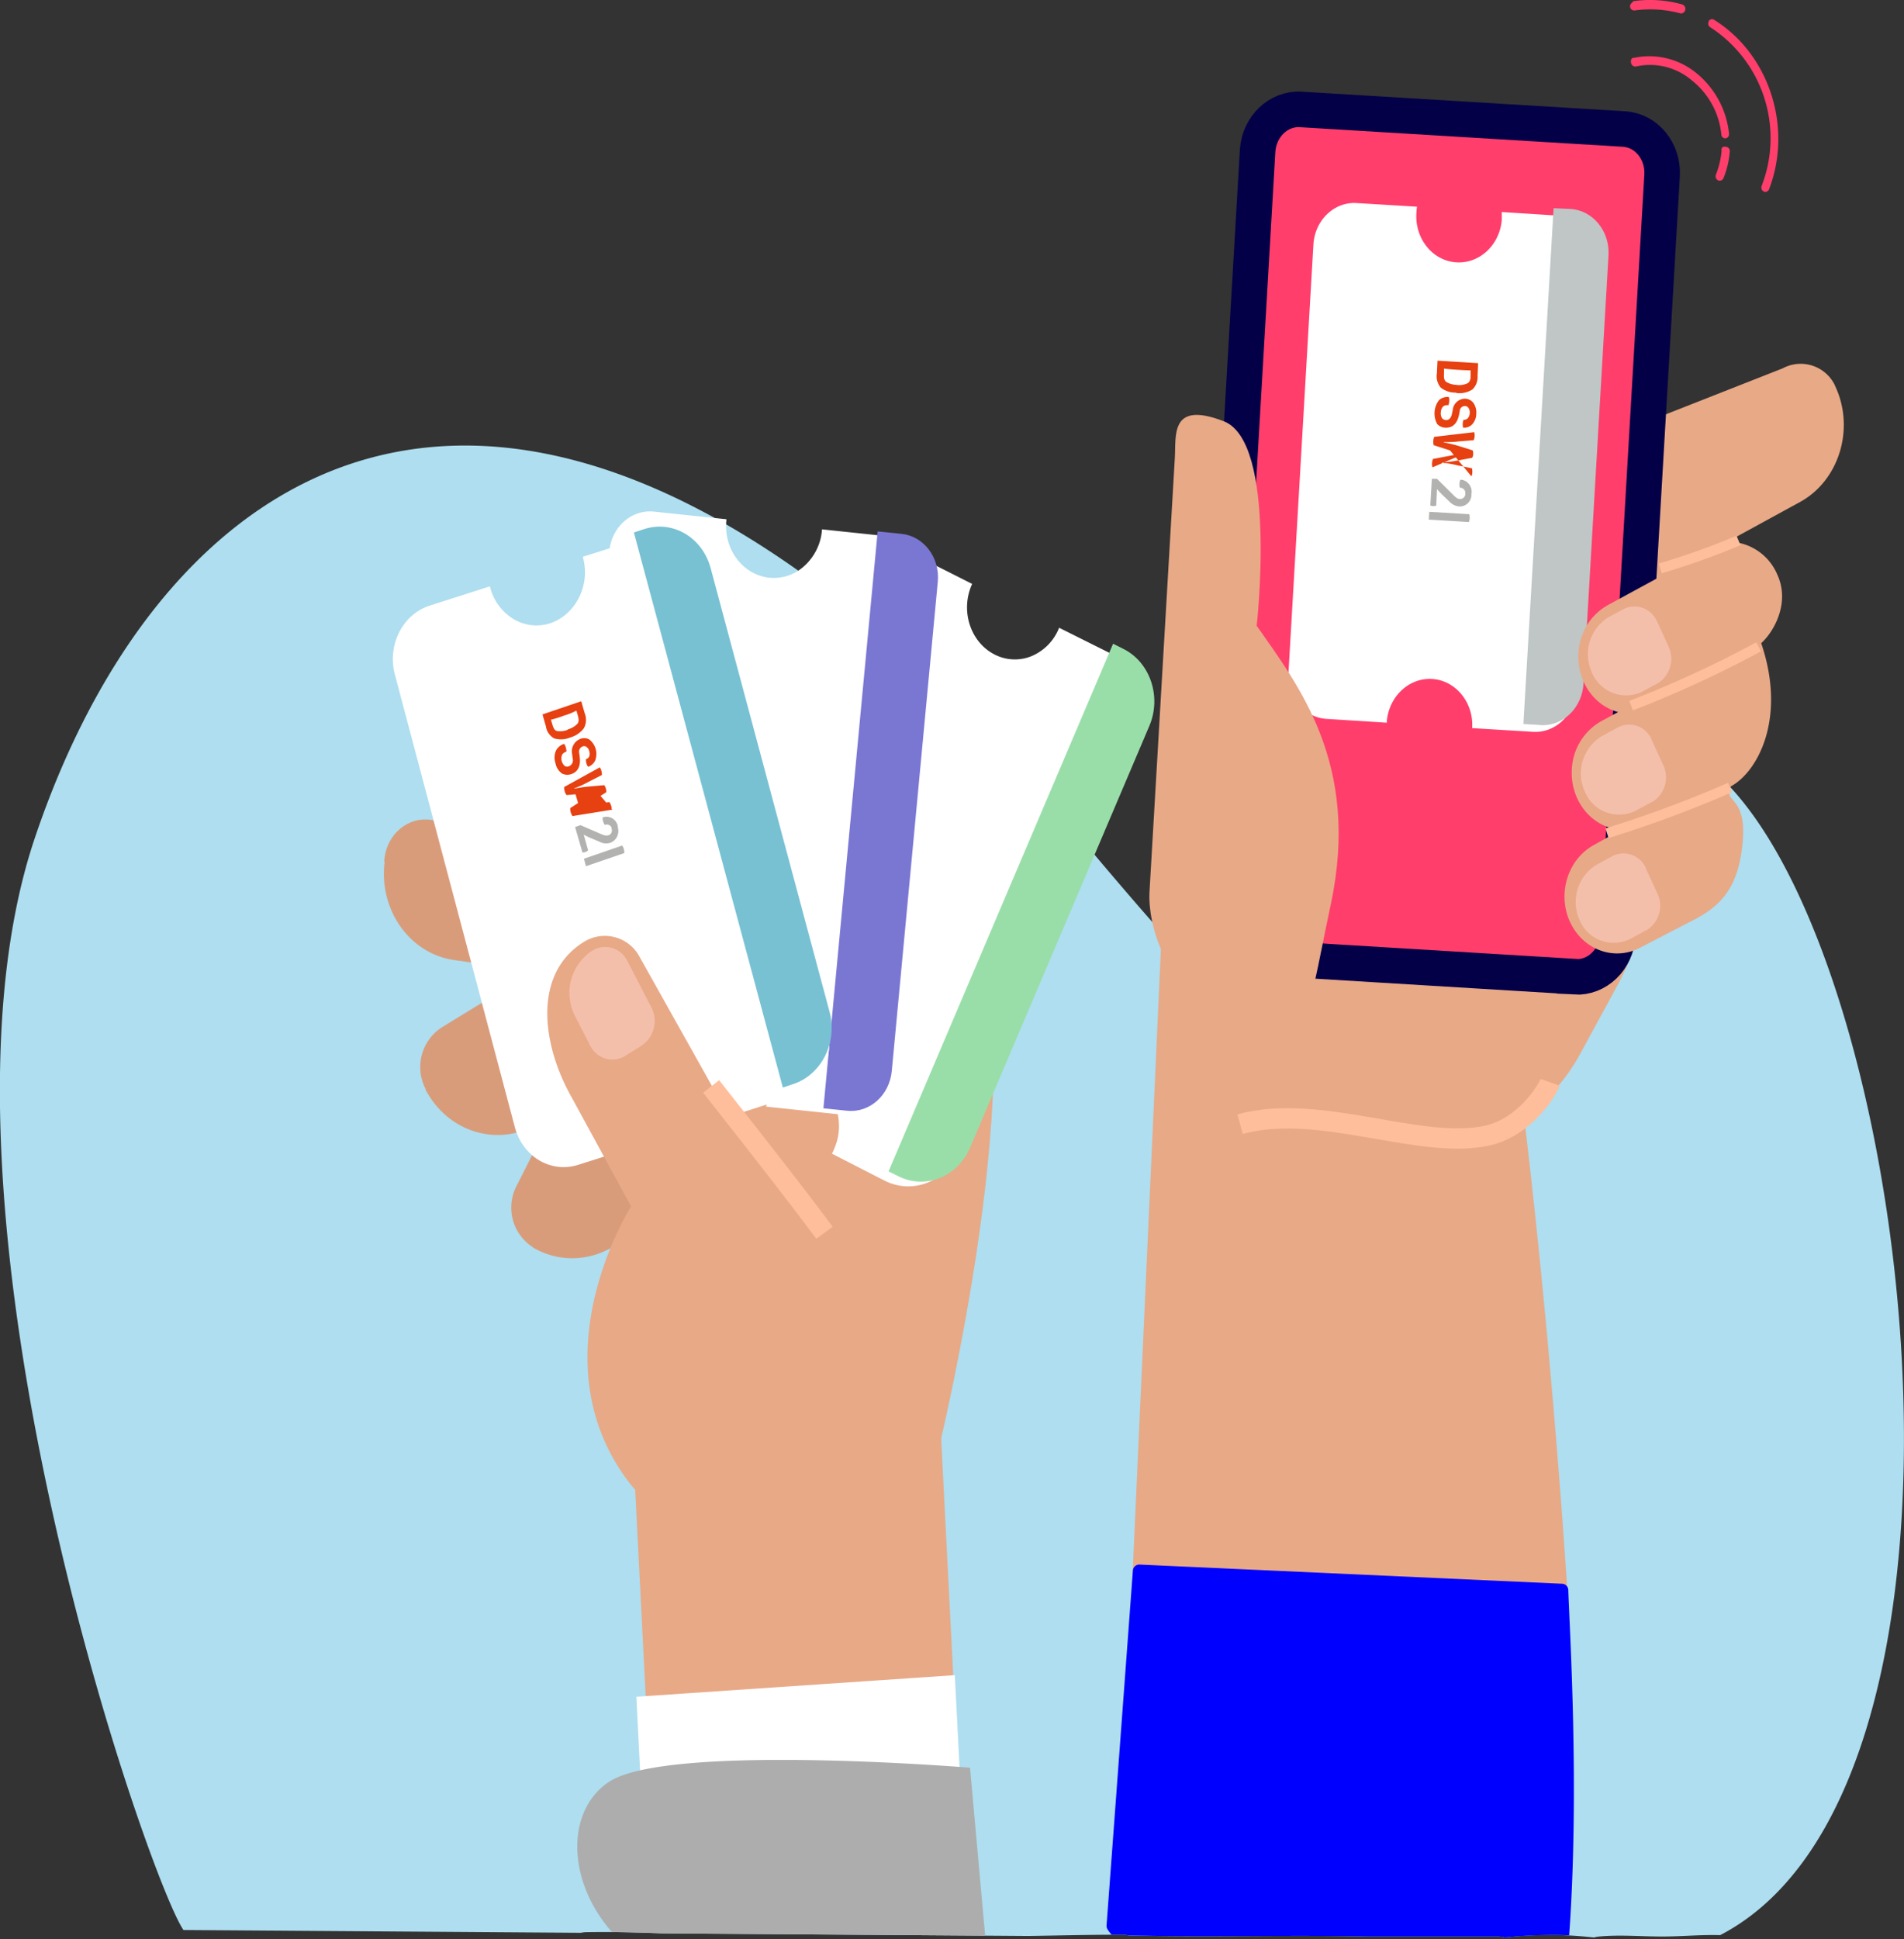 <svg id="Ebene_1" data-name="Ebene 1" xmlns="http://www.w3.org/2000/svg" xmlns:xlink="http://www.w3.org/1999/xlink" viewBox="0 0 374.94 381.69"><rect x="0" y="0" width="374.94" height="381.69" fill="#333333" stroke="none"/><defs><style>.cls-1,.cls-18,.cls-19{fill:none;}.cls-2{clip-path:url(#clip-path);}.cls-3{fill:#aedeef;}.cls-4{fill:#e8a987;}.cls-5{fill:#fff;}.cls-6{fill:#d99c7b;}.cls-7{fill:#99dea9;}.cls-8{fill:#7a77d3;}.cls-9{fill:#77c1d3;}.cls-10{fill:#ffd6ce;opacity:0.5;isolation:isolate;}.cls-11{fill:blue;}.cls-12{fill:#adadad;}.cls-13,.cls-20{fill:#ff3e6c;}.cls-13{stroke:#030047;stroke-width:7px;}.cls-14{fill:#bfc6c5;}.cls-15,.cls-16{fill:#e74011;}.cls-15{fill-rule:evenodd;}.cls-17{fill:#b2b2b0;}.cls-18,.cls-19{stroke:#ffbe9b;}.cls-18{stroke-width:4px;}.cls-19{stroke-width:2px;}</style><clipPath id="clip-path" transform="translate(6.83 -3.49)"><polygon class="cls-1" points="-44.97 -43.14 451.86 -20.6 430.75 386.24 -66.95 382.73 -44.97 -43.14"/></clipPath></defs><g class="cls-2"><g id="Gruppe_maskieren_15" data-name="Gruppe maskieren 15"><g id="Gruppe_2151" data-name="Gruppe 2151"><g id="Gruppe_1297" data-name="Gruppe 1297"><path class="cls-3" d="M309.07,150.52c-53.26,21.5,4.19,145.65-101.25,20.16S27.49,86.77,0,168.53c-24.61,73.25,24.61,211.24,29.74,215.41-1,.35,32,.52,76.37.67a4.57,4.57,0,0,1,2.43-.77c10.07-.18,20.16.5,30.26.88l40.79.12h3.27c.66,0,1.34-.09,1.82-.09h2.58a4.75,4.75,0,0,1,.94-.1c8.67,0,17.32-.33,26-.31a5.58,5.58,0,0,1,1.26.15c15.72.36,31.44-.12,47.15.2h25.47a5.55,5.55,0,0,1,1.46.19,77.14,77.14,0,0,1,17.45,0h.08a5.64,5.64,0,0,1,1-.19c4.1-.38,8.32,0,12.45,0,3.84,0,7.58-.38,11.39-.27C399.33,349.42,361.31,129.43,309.07,150.52Z" transform="translate(6.83 -3.49)"/><g id="Gruppe_1290" data-name="Gruppe 1290"><path id="Rechteck_664" data-name="Rechteck 664" class="cls-4" d="M119.79,247.86l52.56-3.5a4.08,4.08,0,0,1,4.21,4v.08l4.29,84.26a4.26,4.26,0,0,1-3.77,4.61l-52.58,3.55a4.09,4.09,0,0,1-4.21-4v-.08L116,252.48A4.27,4.27,0,0,1,119.79,247.86Z" transform="translate(6.83 -3.49)"/><polygon id="Rechteck_665" data-name="Rechteck 665" class="cls-5" points="125.31 334 188.03 329.75 189.87 365.9 127.14 370.15 125.31 334"/><path id="Pfad_601" data-name="Pfad 601" class="cls-6" d="M77,217.89h0a9.33,9.33,0,0,1,3.11-12.13h0l52.38-32.1a8.81,8.81,0,0,1,12.12,2.93,6.66,6.66,0,0,1,.45.83h0l3,5.8a10.52,10.52,0,0,1-3.61,13.66h0L99.28,224.59c-7.92,4.86-17.93,1.83-22.35-6.68h0Z" transform="translate(6.83 -3.49)"/><path id="Pfad_602" data-name="Pfad 602" class="cls-6" d="M98.1,249a9.26,9.26,0,0,1-3.24-12h0l31.83-63c2.46-4.86,8.07-6.68,12.54-4.06h0l5.4,3.17a10.43,10.43,0,0,1,3.65,13.59l-27.89,55.12c-4.36,8.64-14.33,11.87-22.27,7.24Z" transform="translate(6.83 -3.49)"/><path id="Pfad_603" data-name="Pfad 603" class="cls-6" d="M120.46,257.09h0A9.27,9.27,0,0,1,117.23,245l20.1-39.81c2.46-4.87,8.06-6.68,12.55-4h0l5.39,3.18c4.48,2.63,6.11,8.7,3.65,13.57h0l-16.14,32c-4.36,8.65-14.34,11.87-22.29,7.23h-.06Z" transform="translate(6.83 -3.49)"/><path id="Pfad_604" data-name="Pfad 604" class="cls-4" d="M117.51,163.72s52.49-4,66.44,20.38-6.38,106.53-6.38,106.53l-38.51,8.79Z" transform="translate(6.83 -3.49)"/><path id="Rechteck_666" data-name="Rechteck 666" class="cls-6" d="M68.81,173.05l.09-.71c.6-4.74,4.64-8.09,9.07-7.47h0l66.91,9.45c4.93.68,8.37,5.58,7.69,10.92h0l-.91,7.15c-.68,5.35-5.22,9.11-10.15,8.42l-58.92-8.34c-8.75-1.23-14.91-9.93-13.67-19.43Z" transform="translate(6.83 -3.49)"/><g id="Gruppe_1287" data-name="Gruppe 1287"><path id="Differenzmenge_35-2" data-name="Differenzmenge 35-2" class="cls-5" d="M140,222.06l-10.34-5.16c-5.45-2.78-7.87-9.8-5.33-15.78h0l35.39-82c2.58-6,9.13-8.59,14.63-5.86h0l10.26,5.17-.08.18c-2.26,5.17-.25,11.31,4.5,13.72a8.71,8.71,0,0,0,7.25.33,10,10,0,0,0,5.38-5.41l.07-.19,10.42,5.2c5.51,2.75,7.91,9.83,5.29,15.81h0l-35.37,82c-2.59,6-9.13,8.6-14.64,5.86h0L157,230.59a7.4,7.4,0,0,0,.46-1c2.26-5.16.25-11.3-4.5-13.71a8.61,8.61,0,0,0-7.24-.33,10,10,0,0,0-5.4,5.46,8.48,8.48,0,0,0-.39,1Z" transform="translate(6.83 -3.49)"/><path id="Pfad_605" data-name="Pfad 605" class="cls-7" d="M212.36,130.21l2,1c5.29,2.62,7.59,9.4,5.15,15.16l-35.3,83c-2.45,5.76-8.71,8.31-14.06,5.7h0l-2-1Z" transform="translate(6.83 -3.49)"/></g><g id="Gruppe_1288" data-name="Gruppe 1288"><path id="Differenzmenge_36-2" data-name="Differenzmenge 36-2" class="cls-5" d="M125.28,219.39,111,217.89c-4.4-.45-7.6-4.69-7.14-9.46h0L113.15,112c.45-4.77,4.39-8.26,8.78-7.8h0l14.28,1.5v.19c-.58,5.68,3.19,10.73,8.42,11.32a8.86,8.86,0,0,0,6.94-2.32,10.65,10.65,0,0,0,3.46-7v-.2l14.43,1.52c4.39.45,7.59,4.69,7.14,9.45h0l-9.28,96.41c-.47,4.77-4.4,8.25-8.79,7.79h0l-14.47-1.53c.06-.35.12-.72.16-1.07.56-5.67-3.21-10.73-8.43-11.32a8.93,8.93,0,0,0-7,2.33,10.78,10.78,0,0,0-3.45,7,7.79,7.79,0,0,0,0,1.08Z" transform="translate(6.83 -3.49)"/><path id="Rechteck_669" data-name="Rechteck 669" class="cls-8" d="M166,108.1l4.69.48c4.4.45,7.61,4.68,7.15,9.44h0l-9.06,96.31c-.45,4.76-4.37,8.26-8.76,7.81l-4.7-.48h0L166,108.1Z" transform="translate(6.83 -3.49)"/></g><g id="Gruppe_1289" data-name="Gruppe 1289"><path id="Differenzmenge_37-2" data-name="Differenzmenge 37-2" class="cls-5" d="M119,229l-12,3.79c-5.34,1.69-10.89-1.6-12.43-7.36L70.92,136.24c-1.53-5.75,1.52-11.79,6.82-13.52l11.9-3.81.06.2a10.23,10.23,0,0,0,4.55,6.21,8.75,8.75,0,0,0,7.23.87c5-1.67,8-7.45,6.49-12.94v-.17l12-3.8c5.34-1.7,10.92,1.59,12.45,7.37l23.67,89.12c1.52,5.77-1.55,11.83-6.89,13.53l-12.14,3.89a11.09,11.09,0,0,0-4.8-7.33,8.79,8.79,0,0,0-7.23-.86c-5.07,1.66-8,7.45-6.48,12.94C118.69,228.2,118.8,228.58,119,229Z" transform="translate(6.83 -3.49)"/><path id="Pfad_606" data-name="Pfad 606" class="cls-9" d="M118,108.31l2-.66c5.59-1.83,11.45,1.59,13.1,7.63h0l23.43,87.39c1.62,6-1.6,12.42-7.2,14.23l-2,.67Z" transform="translate(6.83 -3.49)"/></g><path id="Pfad_607" data-name="Pfad 607" class="cls-4" d="M107.76,189.15,108,189a7.75,7.75,0,0,1,10.74,2.2c.14.22.27.44.4.68h0l45.6,81.34c2.61,4.65-30.11,45.91-48.09,21.55s.8-53.8.8-53.8L105.74,219.5C99.89,209.16,98.13,195.5,107.76,189.15Z" transform="translate(6.83 -3.49)"/><path id="Pfad_608" data-name="Pfad 608" class="cls-10" d="M109.81,190.62a4.83,4.83,0,0,1,6.66,1.61c.09.15.17.3.25.45h0l4.74,9.16a5.82,5.82,0,0,1-2,7.51l-3.18,2a4.84,4.84,0,0,1-6.65-1.61c-.09-.14-.17-.3-.25-.45h0l-2.94-5.74A9.92,9.92,0,0,1,109.81,190.62Z" transform="translate(6.83 -3.49)"/><path id="Pfad_609" data-name="Pfad 609" class="cls-4" d="M129.73,250.9l3.09-1.86c14.55-9,33-3.63,41.26,12.06h0l.39.77c8.09,15.83,2.77,35.85-11.88,44.75l-3.09,1.84c-14.57,9-33,3.62-41.28-12.1h0l-.4-.77C109.76,279.78,115.09,259.79,129.73,250.9Z" transform="translate(6.83 -3.49)"/></g><path id="Pfad_610" data-name="Pfad 610" class="cls-4" d="M284.29,330.11,219.15,325a3.75,3.75,0,0,1-3.29-4.16h0L222.38,177c.16-2.16,6.59-10.7,8.57-10.55l65.13,5.19c2,.16,3.29,4.16,3.29,4.16s-24.45-58.23-13.73-3.13,16.25,145.16,16.25,145.16S286.27,330.31,284.29,330.11Z" transform="translate(6.83 -3.49)"/><path class="cls-11" d="M302,316.51a1.27,1.27,0,0,0-1.15-1.26l-83.32-3.78a1.26,1.26,0,0,0-1.27,1.21l-5.18,69.79a1.36,1.36,0,0,0,.27.93c.16.25.4.56.7.94l.15,0h2a5.5,5.5,0,0,1,1.25.14c15.71.37,31.44-.11,47.15.21h25.48a5.34,5.34,0,0,1,1.44.19,90.16,90.16,0,0,1,12.65-.43C304.28,355.39,302.16,322.6,302,316.51Z" transform="translate(6.83 -3.49)"/><path class="cls-12" d="M181,384.89c.74.09,2.66-.13,3.7-.13h2.49l-3-33.3s-60-4.93-71.26,2.89c-8.23,5.65-8.22,19.21.74,29.47,11.22.11,22.46,1,33.69,1.11l9.49.09c7-.2,14-.08,21,.16A6.65,6.65,0,0,1,181,384.89Z" transform="translate(6.83 -3.49)"/><path id="Pfad_613" data-name="Pfad 613" class="cls-4" d="M296.16,133c-20.65-13.2-47.39-5.68-59.71,16.8h0l-7.39,13.51c-12.21,22.49-8.1,44.51,12.69,57.67s50.36,12.48,62.57-10l7.34-13.49C323.83,175,316.91,146.09,296.16,133Z" transform="translate(6.83 -3.49)"/><path id="Pfad_614" data-name="Pfad 614" class="cls-4" d="M282,127.61l-2.6-5.66c-2.14-4.68-8.92-16.3-4.58-18.65L344.22,76A7.48,7.48,0,0,1,354.33,79c.11.21.21.43.3.65h0c3.82,8.31.67,18.46-7,22.66l-53.93,29.48a8.4,8.4,0,0,1-11.37-3.44c-.13-.25-.25-.5-.36-.76h0Z" transform="translate(6.83 -3.49)"/><g id="Gruppe_1291" data-name="Gruppe 1291"><path id="Differenzmenge_38-2" data-name="Differenzmenge 38-2" class="cls-13" d="M303.27,195.74l-63.68-3.87c-4.41-.26-7.76-4.35-7.48-9.13h0l8.71-149.53c.28-4.77,4.08-8.44,8.49-8.18h0L313,28.89c4.41.28,7.75,4.38,7.47,9.15h0l-8.72,149.57c-.28,4.78-4.08,8.43-8.48,8.17Z" transform="translate(6.83 -3.49)"/></g><g id="Gruppe_1292" data-name="Gruppe 1292"><path id="Differenzmenge_39-2" data-name="Differenzmenge 39-2" class="cls-5" d="M266.26,145.75,254.38,145c-4.4-.26-7.76-4.36-7.48-9.13h0l4.91-84.24c.28-4.78,4.08-8.44,8.49-8.17h0l11.92.72a6.65,6.65,0,0,0-.11,1c-.45,5,2.91,9.47,7.57,9.93s8.76-3.25,9.22-8.27V45.23L301,46c4.41.27,7.76,4.35,7.48,9.14h0l-4.91,84.23c-.28,4.79-4.08,8.44-8.49,8.18h0l-12-.73v-.16c.24-5-3.34-9.3-8-9.52-4.49-.21-8.37,3.44-8.81,8.3v.35Z" transform="translate(6.83 -3.49)"/><path id="Rechteck_673" data-name="Rechteck 673" class="cls-14" d="M296.48,146.21l-3.32-.2h0l5.95-101.54h0l3.33.15c4.41.28,7.76,4.36,7.48,9.15h0L305,138c-.24,4.79-4,8.48-8.44,8.23Z" transform="translate(6.83 -3.49)"/></g><path id="Pfad_615" data-name="Pfad 615" class="cls-4" d="M234.14,86.41c-10.6-4.1-9.36,2.84-9.62,7.22l-5,85.64c-.28,4.89,2.31,20.85,17.68,22.68s12.18,7.11,18.05-20.52-6.46-43.07-14.61-54.76C240.64,126.67,244.76,90.47,234.14,86.41Z" transform="translate(6.83 -3.49)"/><g id="Logo"><path id="Pfad_616" data-name="Pfad 616" class="cls-15" d="M105.46,148.66a5,5,0,0,0,2.72-1.87,3.5,3.5,0,0,0,.13-2.9l-.68-2.36L100,144.12l.68,2.38a3.22,3.22,0,0,0,1.6,2.33,4.64,4.64,0,0,0,3.2-.18Zm-.43-1.54a4,4,0,0,1-2.25.26c-.37-.17-.57-.37-.85-1.31l-.27-.91h0a20,20,0,0,0,2.53-.79,13,13,0,0,0,2.49-1h0l.26.91c.27.93.2,1.23,0,1.62a4.15,4.15,0,0,1-2,1.18Z" transform="translate(6.83 -3.49)"/><path id="Pfad_617" data-name="Pfad 617" class="cls-16" d="M105.73,155.85c1.1-.39,1.82-1.37,1.61-3.27l-.11-.84a1.11,1.11,0,0,1,.71-1.33h0a.82.82,0,0,1,.73.11,1.43,1.43,0,0,1,.53.81,1.63,1.63,0,0,1,0,1.09,1.07,1.07,0,0,1-.64.52,2.22,2.22,0,0,0,.09.81,1.68,1.68,0,0,0,.35.69,2.54,2.54,0,0,0,1.35-1.19,3.62,3.62,0,0,0-1.17-4.22,2.1,2.1,0,0,0-1.75-.08,2.62,2.62,0,0,0-1.59,3l.11.9a1.24,1.24,0,0,1-.68,1.45.93.93,0,0,1-.86,0,2,2,0,0,1-.54-2.27,1.39,1.39,0,0,1,.83-.57,2.06,2.06,0,0,0-.11-.82,1.65,1.65,0,0,0-.34-.72,2.7,2.7,0,0,0-1.58,1.29,3.43,3.43,0,0,0-.12,2.48,3.21,3.21,0,0,0,1.31,2.08A2.37,2.37,0,0,0,105.73,155.85Z" transform="translate(6.83 -3.49)"/><path id="Pfad_618" data-name="Pfad 618" class="cls-16" d="M113.59,162.87a1.79,1.79,0,0,0-.07-.76,2.24,2.24,0,0,0-.37-.74l-2.86.55a17.33,17.33,0,0,0-3,.71m0-.07A27.82,27.82,0,0,0,110.1,161l2.44-1.55a1.69,1.69,0,0,0-.07-.74,1.64,1.64,0,0,0-.33-.66l-2.81.25a25.39,25.39,0,0,0-3.13.46m0-.07a18.71,18.71,0,0,0,2.85-1.29l2.64-1.35a2.13,2.13,0,0,0-.1-.83,1.6,1.6,0,0,0-.32-.67l-7,3.86a2.31,2.31,0,0,0,.1.83,2.13,2.13,0,0,0,.36.76l3.61-.31a14,14,0,0,0,2.4-.39m0,.07a16.32,16.32,0,0,0-2.17,1.19l-3.1,2a2.33,2.33,0,0,0,.09.83,2.12,2.12,0,0,0,.36.74l7.83-1.26Z" transform="translate(6.83 -3.49)"/><path id="Pfad_619" data-name="Pfad 619" class="cls-17" d="M107.75,171.29a1.21,1.21,0,0,0,.65-.07,1.25,1.25,0,0,0,.58-.35l-.86-3.08h0a14.23,14.23,0,0,0,1.57.75l1.51.63a2.74,2.74,0,0,0,2.17.22,2.49,2.49,0,0,0,1.47-3v-.18a2.27,2.27,0,0,0-2.59-1.92h-.08l-.33.11a2.43,2.43,0,0,0,.43,1.48,1,1,0,0,1,1.32.51l0,.1v.1a1,1,0,0,1-.54,1.31H113c-.37.12-.66.12-1.52-.25l-4-1.73-1.06.37,1.45,5Z" transform="translate(6.83 -3.49)"/><path id="Pfad_620" data-name="Pfad 620" class="cls-17" d="M108.56,174l7.54-2.58a2.31,2.31,0,0,0-.08-.79,1.79,1.79,0,0,0-.34-.69l-7.52,2.59Z" transform="translate(6.83 -3.49)"/></g><g id="Logo-2"><path id="Pfad_621" data-name="Pfad 621" class="cls-15" d="M280,80.85a4.69,4.69,0,0,0,3.14-.71,3.41,3.41,0,0,0,1-2.68l.11-2.48-8-.49-.12,2.5a3.48,3.48,0,0,0,.74,2.79,4.75,4.75,0,0,0,3,1Zm.07-1.6a4.14,4.14,0,0,1-2.17-.62c-.3-.33-.43-.58-.38-1.58v-1h0s.87.12,2.62.23,2.61.12,2.63.12h0v1c0,1-.22,1.23-.55,1.51a4,4,0,0,1-2.22.36Z" transform="translate(6.83 -3.49)"/><path id="Pfad_622" data-name="Pfad 622" class="cls-16" d="M277.89,87.69c1.14,0,2.14-.57,2.57-2.44l.17-.83a1,1,0,0,1,1-1h.08a.82.82,0,0,1,.65.39,1.47,1.47,0,0,1,.23,1,1.52,1.52,0,0,1-.43,1.06,1,1,0,0,1-.76.25,1.84,1.84,0,0,0-.18.8,1.8,1.8,0,0,0,.08.76A2.22,2.22,0,0,0,283,87.1a3.08,3.08,0,0,0,.88-2.13,3.33,3.33,0,0,0-.58-2.19,2.14,2.14,0,0,0-1.58-.81,2.44,2.44,0,0,0-2.47,2.23l-.19.88c-.19.79-.66,1.13-1.12,1.1a1,1,0,0,1-.79-.37,1.73,1.73,0,0,1-.25-1.17,1.67,1.67,0,0,1,.48-1.16,1.3,1.3,0,0,1,1-.22,2,2,0,0,0,.17-.81,1.68,1.68,0,0,0-.08-.8,2.47,2.47,0,0,0-1.91.59,4.31,4.31,0,0,0-.36,4.74A2.39,2.39,0,0,0,277.89,87.69Z" transform="translate(6.83 -3.49)"/><path id="Pfad_623" data-name="Pfad 623" class="cls-16" d="M282.92,97.25a1.58,1.58,0,0,0,.18-.73,2.44,2.44,0,0,0-.08-.85l-2.86-.58a16.33,16.33,0,0,0-3-.49.09.09,0,0,1,0-.07,27.78,27.78,0,0,0,3.14-.4l2.79-.53a1.73,1.73,0,0,0,.18-.71,1.84,1.84,0,0,0-.09-.74l-2.71-.85a27.42,27.42,0,0,0-3.07-.74m0-.06a19.79,19.79,0,0,0,3.08-.12l2.89-.24a2.28,2.28,0,0,0,.19-.81,2,2,0,0,0-.09-.77l-7.86.92a2.14,2.14,0,0,0-.19.82,1.94,1.94,0,0,0,.09.83l3.46,1.11a14.71,14.71,0,0,0,2.38.56m0,.08a13.2,13.2,0,0,0-2.42.28l-3.56.67a2.14,2.14,0,0,0-.19.82,2,2,0,0,0,.09.83Z" transform="translate(6.83 -3.49)"/><path id="Pfad_624" data-name="Pfad 624" class="cls-17" d="M274.71,102.92a1.18,1.18,0,0,0,.63.18A1.13,1.13,0,0,0,276,103l.15-3.24h0a15,15,0,0,0,1.22,1.3l1.19,1.13a3,3,0,0,0,2,1,2.31,2.31,0,0,0,2.37-2.25h0a1.33,1.33,0,0,0,0-.2,2.4,2.4,0,0,0-1.84-2.8h0a1.3,1.3,0,0,0-.34,0,1.74,1.74,0,0,0-.17.74,2.25,2.25,0,0,0,.08.82,1,1,0,0,1,1.06.94v.28a1,1,0,0,1-.93,1h-.13c-.39,0-.66-.15-1.33-.82l-3.19-3.17h-1l-.31,5.24Z" transform="translate(6.83 -3.49)"/><path id="Pfad_625" data-name="Pfad 625" class="cls-17" d="M274.54,105.78l7.87.47a2.21,2.21,0,0,0,.08-1.54l-7.86-.47Z" transform="translate(6.83 -3.49)"/></g><path id="Pfad_626" data-name="Pfad 626" class="cls-18" d="M237.37,224.78c15.66-4.33,35.7,5.28,48.84,2.21,7.16-1.65,11.62-8.75,12.21-10.45" transform="translate(6.83 -3.49)"/><path id="Pfad_627" data-name="Pfad 627" class="cls-18" d="M133.21,217.35c6.39,8.14,8.19,10.38,13.76,17.57s8.56,11.24,8.56,11.24" transform="translate(6.83 -3.49)"/><path id="Pfad_628" data-name="Pfad 628" class="cls-4" d="M302.35,185c-2.56-5.56-.47-12.35,4.69-15.17l5.38-3c-5.75-.36-10.1-5.71-9.72-11.95a11.45,11.45,0,0,1,5.75-9.4l3.36-1.82c-5.58-1.52-8.93-7.64-7.5-13.69a11.24,11.24,0,0,1,5.45-7.35l17.39-9.45c1.69-.92,5.54-3.13,7.3-3a10.58,10.58,0,0,1,8.71,6.43c2.57,5.55-.68,11.28-3.17,13.49,5.06,14.93-.78,25.36-5.93,28.17-1.79,3.17,3,1.74,2.31,10.59s-3.91,12.58-9.05,15.4l-11,5.7c-5.12,2.81-11.36.61-13.95-4.93h0Z" transform="translate(6.83 -3.49)"/><path id="Pfad_629" data-name="Pfad 629" class="cls-10" d="M318.45,149.21l2.24,4.87a5.66,5.66,0,0,1-2.2,7.3h-.08l-3,1.62a7.25,7.25,0,0,1-9.82-3c-.11-.21-.22-.43-.31-.65a8.56,8.56,0,0,1,3.41-11l3-1.63a4.8,4.8,0,0,1,6.51,1.91,3.42,3.42,0,0,1,.21.43v.07Z" transform="translate(6.83 -3.49)"/><path id="Pfad_630" data-name="Pfad 630" class="cls-10" d="M319.51,125.89l2.24,4.87a5.7,5.7,0,0,1-2.22,7.3h-.06l-3,1.63a7.31,7.31,0,0,1-9.71-3.55,6.57,6.57,0,0,1-.26-.61,8.6,8.6,0,0,1,3.24-10.44l3-1.62a4.79,4.79,0,0,1,6.51,1.91,3.42,3.42,0,0,1,.21.43v.06Z" transform="translate(6.83 -3.49)"/><path id="Pfad_631" data-name="Pfad 631" class="cls-10" d="M317.3,174.48l2.24,4.87a5.66,5.66,0,0,1-2.2,7.3h-.08l-3,1.64a7.27,7.27,0,0,1-9.79-3.16c-.1-.21-.2-.42-.29-.64a8.59,8.59,0,0,1,3.41-10.79l3-1.63A4.8,4.8,0,0,1,317.1,174a4.25,4.25,0,0,1,.21.43Z" transform="translate(6.83 -3.49)"/><path id="Pfad_632" data-name="Pfad 632" class="cls-19" d="M309.63,167.51a233.7,233.7,0,0,0,24.22-9" transform="translate(6.83 -3.49)"/><path id="Pfad_633" data-name="Pfad 633" class="cls-19" d="M314.38,142.39a216.79,216.79,0,0,0,25.11-11.58" transform="translate(6.83 -3.49)"/><path id="Pfad_634" data-name="Pfad 634" class="cls-19" d="M320.12,115.38a150,150,0,0,0,15.4-5.49" transform="translate(6.83 -3.49)"/><g id="Wi-Fi"><g id="Gruppe_1293" data-name="Gruppe 1293"><path id="Pfad_635" data-name="Pfad 635" class="cls-20" d="M332.2,32.73a.45.45,0,0,0,0,.36,16.86,16.86,0,0,1-1.12,4.76.9.9,0,0,0,.43,1.15.81.81,0,0,0,1.05-.44v0a17.15,17.15,0,0,0,1.24-5.23.83.83,0,0,0-.64-.93H333a.61.61,0,0,0-.79.29.08.08,0,0,1,0,.05Z" transform="translate(6.83 -3.49)"/></g><g id="Gruppe_1294" data-name="Gruppe 1294"><path id="Pfad_636" data-name="Pfad 636" class="cls-20" d="M314.37,15.27a1.18,1.18,0,0,0,0,.62.84.84,0,0,0,1,.68h0a12.68,12.68,0,0,1,11,2.78,15.53,15.53,0,0,1,5.78,10.72.78.78,0,0,0,.9.64h0a.82.82,0,0,0,.61-.85,17.66,17.66,0,0,0-6.46-12,14.59,14.59,0,0,0-12.18-3A.57.57,0,0,0,314.37,15.27Z" transform="translate(6.83 -3.49)"/></g><g id="Gruppe_1295" data-name="Gruppe 1295"><path id="Pfad_637" data-name="Pfad 637" class="cls-20" d="M329.65,7.76a.83.83,0,0,0,.3,1.09h0a26,26,0,0,1,10.13,31.23.9.9,0,0,0,.44,1.13.79.79,0,0,0,1-.41l0,0c4.71-12.22.1-26.61-10.8-33.41a.76.76,0,0,0-1.06.23l0,0h0Z" transform="translate(6.83 -3.49)"/></g><g id="Gruppe_1296" data-name="Gruppe 1296"><path id="Pfad_638" data-name="Pfad 638" class="cls-20" d="M314.26,4.35a.81.81,0,0,0-.09.48.82.82,0,0,0,.86.72,22.54,22.54,0,0,1,9,.56.84.84,0,0,0,1-.63h0a.92.92,0,0,0-.57-1.11,23.4,23.4,0,0,0-9.67-.65C314.69,3.91,314.36,4.16,314.26,4.35Z" transform="translate(6.83 -3.49)"/></g></g></g></g></g></g></svg>